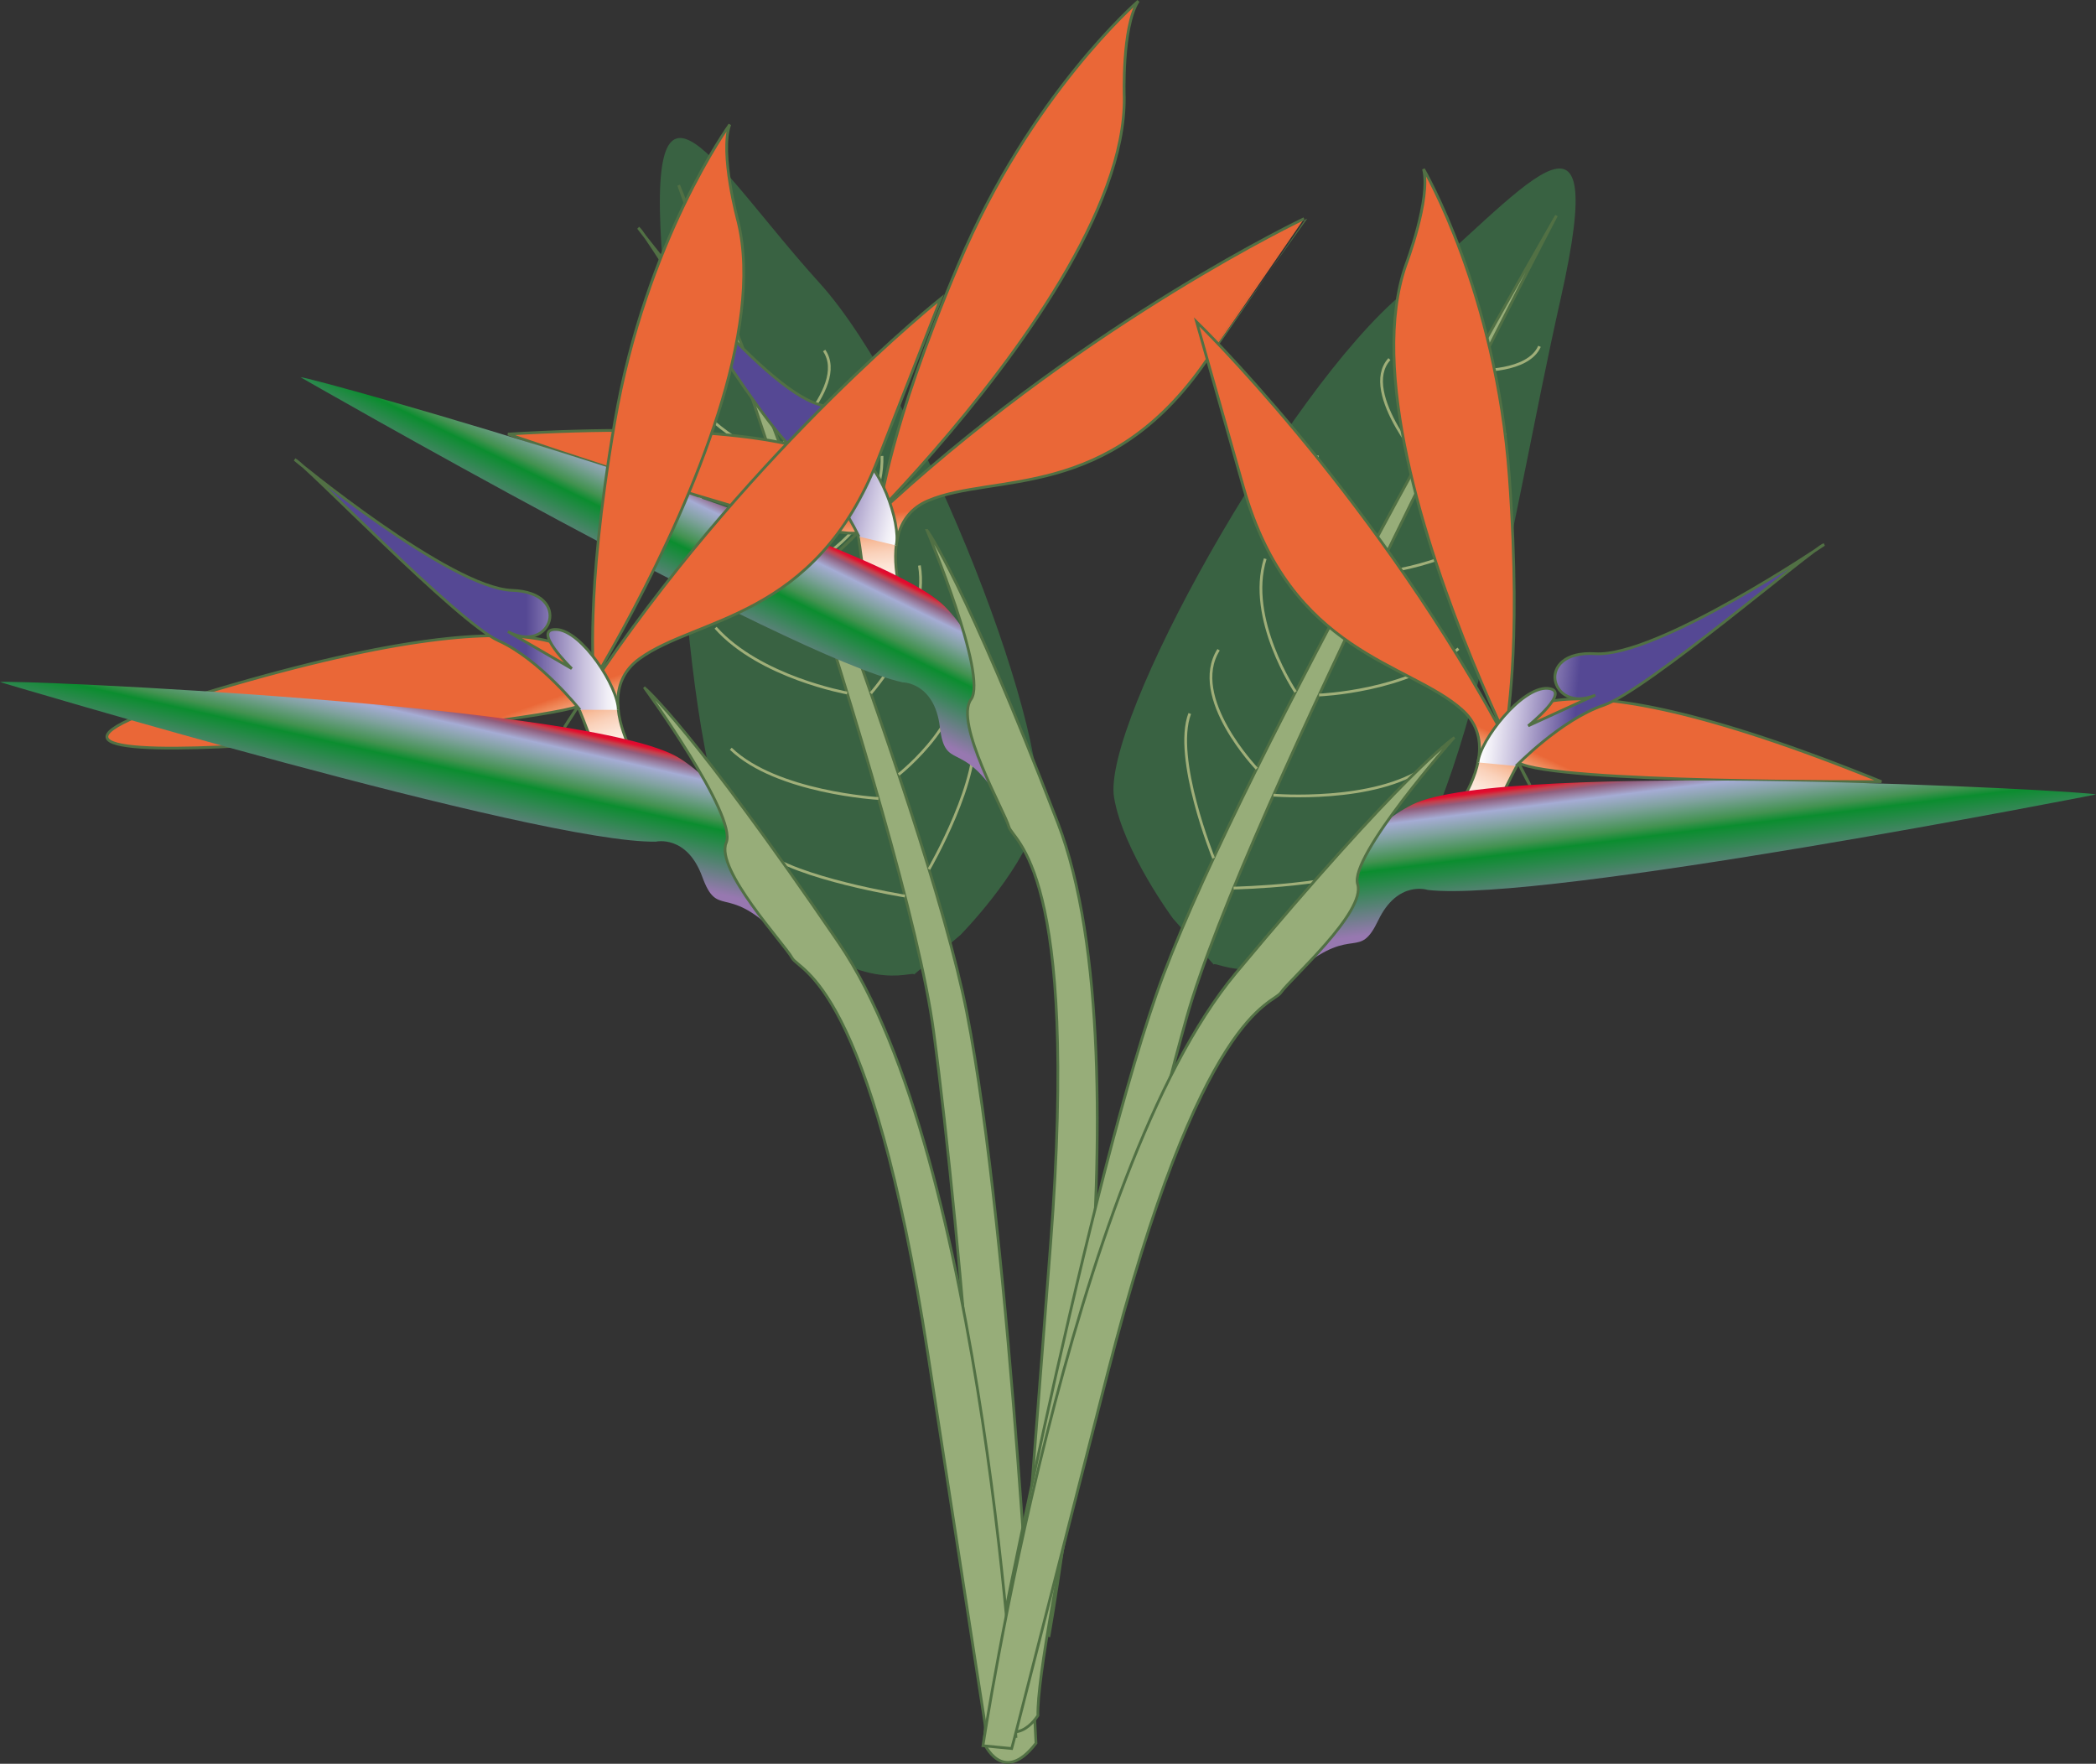 <svg xmlns="http://www.w3.org/2000/svg" viewBox="0 0 763.325 642.343"><rect x="0" y="0" width="763.325" height="642.343" fill="#333333" stroke="none"/><path d="M349.85 340.42s21.323-21.658 27.388-40.598c8.494-26.523-41.257-155.44-78.829-196.83-37.572-41.393-64.052-91.67-56.945-5.591s5.925 200.07 38.58 233.41 52.511 22.289 52.828 24.104" fill="#396242"/><path stroke="#517044" d="M377.29 634.84s-9.091-184.1-25.238-266.28c-14.96-76.13-92.23-269.66-103.51-297.7-.894-2.223-1.373-3.406-1.373-3.406s82.599 231.87 92.809 307.98c10.211 76.109 22.582 233.25 18.312 259.2 0 .01 6.83 16.08 19 .21z" fill="#97AD79"/><path stroke="#A0AF79" d="M338.31 316.54s19.738-34.138 15.914-50.959M329.59 326.33s-39.936-6.414-51.832-16.538M319.91 290.79s-37.068-2.08-53.768-18.12M308.53 252.37s-31.704-5.63-47.926-23.761M293.82 205.51s-35.885-8.932-39.698-26.972M254.43 148.54c15.04 14.999 26.355 17.092 26.355 17.092s28.719-24.238 19.362-37.978M267.92 127.32s-18.453-1.833-21.246-11.863M327.27 282.08s28.208-22.227 19.788-40.946M317.15 252.46s21.441-23.924 17.682-46.523M299.37 202.91s22.545-13.337 21.836-36.861" fill="none"/><g><linearGradient id="a" y2="-102.61" gradientUnits="userSpaceOnUse" x2="211.89" gradientTransform="rotate(13.195 -21.986 364.914)" y1="156.7" x1="304.34"><stop offset="0" stop-color="#fff"/><stop offset=".053" stop-color="#fffefd"/><stop offset=".08" stop-color="#fff8f5"/><stop offset=".102" stop-color="#fef0e7"/><stop offset=".12" stop-color="#fce3d4"/><stop offset=".137" stop-color="#fad2bb"/><stop offset=".152" stop-color="#f7bd9c"/><stop offset=".166" stop-color="#f3a178"/><stop offset=".179" stop-color="#ee8151"/><stop offset=".188" stop-color="#ea6737"/></linearGradient><path stroke="#517044" d="M333.75 232.07s-19.69-39.563 4.263-49.739c23.953-10.177 65.681.761 101.3-50.972s35.621-51.732 35.621-51.732-77.064 36.515-150.13 102.96 85.64-66.086 84.628-147.2c0 0-.924-25.637 5.124-35.003 0 0-39.33 33.916-65.527 95.946-26.196 62.03-27.208 86.057-28.753 86.08-1.546.023 4.885-32.6-135.29-24.324 0 0 112.5 38.799 127.35 35.943 0 0 5.763 32.9.478 33.136l20.94 4.9z" fill="url(#a)"/><linearGradient id="b" y2="163.12" gradientUnits="userSpaceOnUse" x2="194.09" gradientTransform="rotate(13.195 -21.986 364.914)" y1="114.89" x1="204.98"><stop offset="0" stop-color="#cf0038"/><stop offset=".061" stop-color="#e30d2d"/><stop offset=".086" stop-color="#c5404c"/><stop offset=".121" stop-color="#915e7d"/><stop offset=".206" stop-color="#a5acd4"/><stop offset=".318" stop-color="#80a29f"/><stop offset=".469" stop-color="#429250"/><stop offset=".537" stop-color="#0b8d2f"/><stop offset="1" stop-color="#9778b0"/></linearGradient><path d="M109.47 137.39s177.87 102.16 219.29 111.1c0 0 11.552.013 13.519 16.265 1.968 16.252 7.797 4.523 21.021 25.34 0 0 6.277-43.206-19.21-69.208-25.49-26-231.78-83.99-234.62-83.5z" fill="url(#b)"/><linearGradient id="c" y2="77.948" gradientUnits="userSpaceOnUse" x2="279.24" gradientTransform="rotate(13.195 -21.986 364.914)" y1="77.948" x1="161.43"><stop offset=".715" stop-color="#554894"/><stop offset=".8" stop-color="#8d80b6"/><stop offset=".896" stop-color="#cac3df"/><stop offset=".965" stop-color="#f0eef6"/><stop offset="1" stop-color="#fff"/></linearGradient><path stroke="#517044" d="M312.81 195.43s-10.044-21.227-23.107-31.221c-13.063-9.996-53.916-78.885-57.224-81.201 0 0 44.429 58.559 66.163 64.423 21.734 5.865 8.482 26.253-4.883 14.262l19.554 18.449s-11.235-17.637-2.223-15.156c9.012 2.479 17.171 25.63 15.288 33.663" fill="url(#c)"/><path stroke="#517044" d="M337.62 193.18s22.245 52.973 16.005 61.524c-6.242 8.551 12.336 41.022 13.779 46.366 1.443 5.346 25.794 14.764 15.201 151.97-10.594 137.2-10.396 134.17-10.594 137.2l-.198 3.034 10.223 2.396s37.334-207.45 3.162-296.09c-34.17-88.64-47.57-106.4-47.57-106.4z" fill="#97AD79"/></g><g><path d="M427.22 334.56s-18.106-24.412-21.48-44.01c-4.726-27.447 62.456-148.19 105.42-183.96s76.169-81.879 57.169 2.376c-19 84.255-33.669 197.31-70.641 225.79-36.973 28.479-55.1 14.774-55.666 16.528" fill="#396242"/><path stroke="#517044" d="M359.13 622.31s34.585-181.06 61.995-260.19c25.396-73.314 128.81-254.23 143.87-280.43 1.195-2.078 1.834-3.182 1.834-3.182s-114.01 218.15-134.69 292.1c-20.688 73.952-54.774 227.85-54.153 254.14-.01.01-9.01 14.97-18.85-2.44z" fill="#97AD79"/><path stroke="#A0AF79" d="M441.96 312.52s-14.803-36.55-8.677-52.676M449.24 323.42s40.44-.803 53.627-9.176M463.76 289.57s36.998 3.092 55.764-10.471M480.38 253.11s32.178-1.169 50.762-16.871M501.45 208.75s36.778-3.858 43.062-21.194M548.37 157.8c-16.979 12.763-28.475 13.264-28.475 13.264s-25.072-27.993-13.896-40.299M537.97 134.92s18.527.749 22.688-8.795M457.69 279.93s-24.846-25.931-13.906-43.299M471.82 252s-17.909-26.671-11.047-48.529M496.32 205.4s-20.473-16.341-16.503-39.538" fill="none"/></g><g><linearGradient id="d" y2="32.394" gradientUnits="userSpaceOnUse" x2="157.81" y1="291.7" x1="250.26"><stop offset="0" stop-color="#fff"/><stop offset=".053" stop-color="#fffefd"/><stop offset=".08" stop-color="#fff8f5"/><stop offset=".102" stop-color="#fef0e7"/><stop offset=".12" stop-color="#fce3d4"/><stop offset=".137" stop-color="#fad2bb"/><stop offset=".152" stop-color="#f7bd9c"/><stop offset=".166" stop-color="#f3a178"/><stop offset=".179" stop-color="#ee8151"/><stop offset=".188" stop-color="#ea6737"/></linearGradient><path stroke="#517044" d="M239.97 289.38s-28.2-34.025-7.201-49.399c20.998-15.375 64.121-14.25 86.995-72.747l22.874-58.497s-66.697 53.141-122.67 134.51 68.296-83.888 48.797-162.64c0 0-6.75-24.75-3-35.249 0 0-30.551 41.997-41.899 108.37-11.348 66.371-6.849 89.995-8.349 90.37s-2.685-32.854-137.27 7.196 118.39 12.098 132.2 5.928c0 0 13.12 30.717 8.028 32.152h21.5z" fill="url(#d)"/><linearGradient id="e" y2="298.12" gradientUnits="userSpaceOnUse" x2="140.01" y1="249.89" x1="150.9"><stop offset="0" stop-color="#cf0038"/><stop offset=".061" stop-color="#e30d2d"/><stop offset=".086" stop-color="#c5404c"/><stop offset=".121" stop-color="#915e7d"/><stop offset=".206" stop-color="#a5acd4"/><stop offset=".318" stop-color="#80a29f"/><stop offset=".469" stop-color="#429250"/><stop offset=".537" stop-color="#0b8d2f"/><stop offset="1" stop-color="#9778b0"/></linearGradient><path d="M0 248.39s196.49 58.872 238.86 58.122c0 0 11.25-2.624 16.874 12.75 5.625 15.374 8.624 2.625 26.249 19.874 0 0-3.75-43.498-34.499-62.997-30.74-19.49-244.82-28.86-247.48-27.74z" fill="url(#e)"/><linearGradient id="f" y2="212.95" gradientUnits="userSpaceOnUse" x2="225.16" y1="212.95" x1="107.35"><stop offset=".715" stop-color="#554894"/><stop offset=".8" stop-color="#8d80b6"/><stop offset=".896" stop-color="#cac3df"/><stop offset=".965" stop-color="#f0eef6"/><stop offset="1" stop-color="#fff"/></linearGradient><path stroke="#517044" d="M211.22 258.49s-14.624-18.374-29.623-25.123c-15-6.75-70.497-64.497-74.247-65.997 0 0 56.622 46.873 79.121 47.622 22.499.75 14.25 23.624-1.5 15l23.249 13.499s-14.964-14.607-5.624-14.249c9.34.357 22.567 21.035 22.567 29.285" fill="url(#f)"/><path stroke="#517044" d="M234.86 250.64s33.748 46.498 29.624 56.247c-4.125 9.75 21.373 37.124 23.998 41.998 2.625 4.875 28.483 8.486 49.483 144.49s20.5 133 21 136l.5 3h10.5s-11-210.5-64.5-289-70.6-92.74-70.6-92.74z" fill="#97AD79"/></g><g><linearGradient id="g" y2="-37.974" gradientUnits="userSpaceOnUse" x2="120.2" gradientTransform="scale(-1 1) rotate(-5.544 749.008 7728.706)" y1="221.33" x1="212.65"><stop offset="0" stop-color="#fff"/><stop offset=".053" stop-color="#fffefd"/><stop offset=".08" stop-color="#fff8f5"/><stop offset=".102" stop-color="#fef0e7"/><stop offset=".12" stop-color="#fce3d4"/><stop offset=".137" stop-color="#fad2bb"/><stop offset=".152" stop-color="#f7bd9c"/><stop offset=".166" stop-color="#f3a178"/><stop offset=".179" stop-color="#ee8151"/><stop offset=".188" stop-color="#ea6737"/></linearGradient><path stroke="#517044" d="M520.52 306.94s31.355-31.141 11.941-48.472c-19.416-17.332-62.445-20.379-79.561-80.813l-17.115-60.433s61.252 59.336 109.1 145.73-59.87-90.093-32.854-166.59c0 0 9.109-23.982 6.391-34.794 0 0 26.352 44.752 31.234 111.91 4.881 67.157-1.879 90.236-.424 90.754 1.457.518 5.846-32.442 135.94 20.426 0 0-119 .602-132.15-6.873 0 0-16.025 29.305-11.096 31.226l-21.4-2.09z" fill="url(#g)"/><linearGradient id="h" y2="227.75" gradientUnits="userSpaceOnUse" x2="102.4" gradientTransform="scale(-1 1) rotate(-5.544 749.008 7728.706)" y1="179.52" x1="113.29"><stop offset="0" stop-color="#cf0038"/><stop offset=".061" stop-color="#e30d2d"/><stop offset=".086" stop-color="#c5404c"/><stop offset=".121" stop-color="#915e7d"/><stop offset=".206" stop-color="#a5acd4"/><stop offset=".318" stop-color="#80a29f"/><stop offset=".469" stop-color="#429250"/><stop offset=".537" stop-color="#0b8d2f"/><stop offset="1" stop-color="#9778b0"/></linearGradient><path d="M763.32 289.33s-201.26 39.611-243.36 34.771c0 0-10.943-3.698-18.025 11.061-7.085 14.759-8.838 1.778-28.047 17.245 0 0 7.934-42.934 40.424-59.369 32.49-16.43 246.48-5.08 249.01-3.7z" fill="url(#h)"/><linearGradient id="i" y2="142.58" gradientUnits="userSpaceOnUse" x2="187.55" gradientTransform="scale(-1 1) rotate(-5.544 749.008 7728.706)" y1="142.58" x1="69.741"><stop offset=".715" stop-color="#554894"/><stop offset=".8" stop-color="#8d80b6"/><stop offset=".896" stop-color="#cac3df"/><stop offset=".965" stop-color="#f0eef6"/><stop offset="1" stop-color="#fff"/></linearGradient><path stroke="#517044" d="M552.12 278.97s16.328-16.876 31.91-22.144c15.582-5.269 76.398-57.384 80.275-58.515 0 0-60.885 41.184-83.352 39.755-22.467-1.428-16.465 22.137.043 15.075l-24.443 11.189s16.305-13.093 6.975-13.638c-9.332-.547-24.494 18.755-25.293 26.967" fill="url(#i)"/><path stroke="#517044" d="M529.34 268.87s-38.082 43.02-34.92 53.122c3.164 10.104-24.859 34.886-27.943 39.482-3.083 4.6-29.17 5.695-63.212 139.03s-33.255 130.4-34.042 133.34l-.788 2.937-10.451-1.014s31.288-208.45 92.122-281.42 79.23-85.48 79.23-85.48z" fill="#97AD79"/></g></svg>